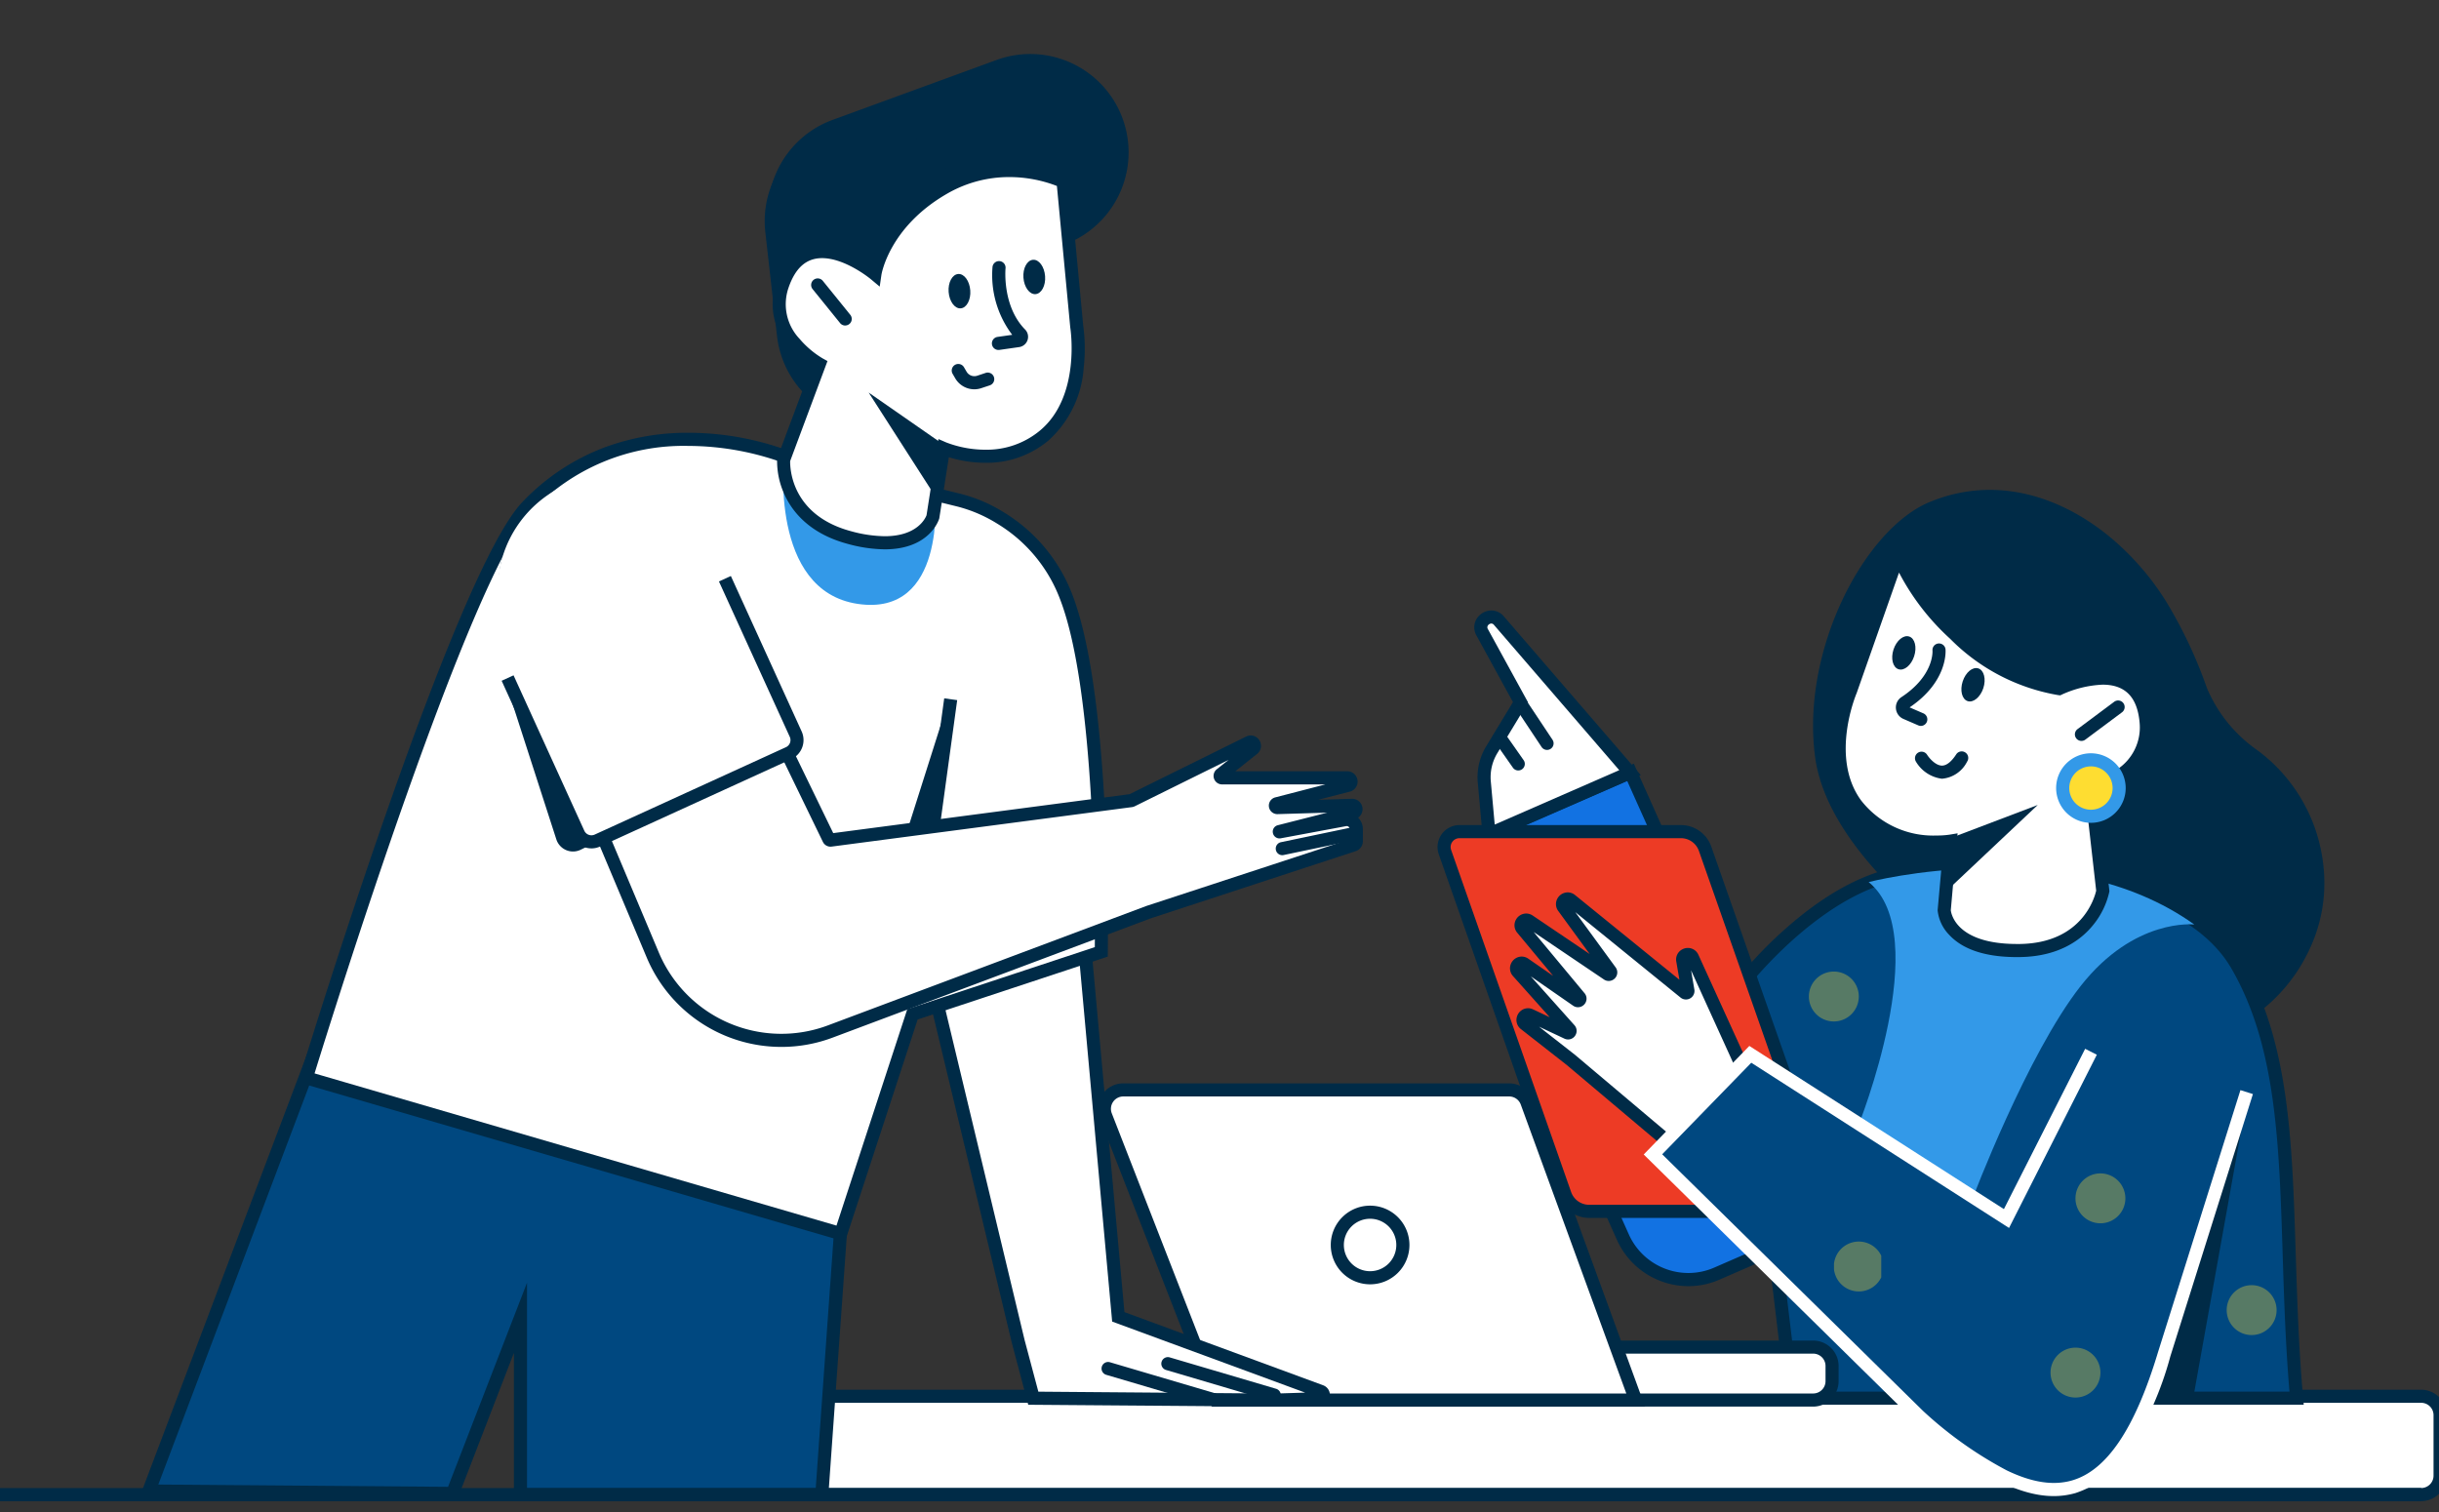 <svg xmlns="http://www.w3.org/2000/svg" xmlns:xlink="http://www.w3.org/1999/xlink" width="258" height="160" viewBox="0 0 258 160">
  <rect x="0" y="0" width="258" height="160" fill="#333333" stroke="none"/>
  <defs>
    <clipPath id="clip-path">
      <rect id="Rectangle_28707" data-name="Rectangle 28707" width="282" height="167" transform="translate(-15717.973 -18827.549)" fill="#fff"/>
    </clipPath>
    <clipPath id="clip-path-2">
      <rect id="Rectangle_28706" data-name="Rectangle 28706" width="267.452" height="153.104" fill="none"/>
    </clipPath>
    <clipPath id="clip-path-4">
      <rect id="Rectangle_28699" data-name="Rectangle 28699" width="5.277" height="5.286" fill="none"/>
    </clipPath>
    <clipPath id="clip-path-9">
      <rect id="Rectangle_28704" data-name="Rectangle 28704" width="5" height="6" transform="translate(0.335 -0.357)" fill="none"/>
    </clipPath>
    <clipPath id="clip-Careers">
      <rect width="258" height="160"/>
    </clipPath>
  </defs>
  <g id="Careers" clip-path="url(#clip-Careers)">
    <g id="Mask_Group_24312" data-name="Mask Group 24312" transform="translate(15701.973 18827.549)" clip-path="url(#clip-path)">
      <g id="Group_32656" data-name="Group 32656" transform="translate(-15710.618 -18821.838)">
        <g id="Group_32655" data-name="Group 32655" clip-path="url(#clip-path-2)">
          <g id="Group_32654" data-name="Group 32654" transform="translate(0 0)">
            <g id="Group_32653" data-name="Group 32653" clip-path="url(#clip-path-2)">
              <path id="Path_20154" data-name="Path 20154" d="M76.738,20.183,59.4,26.519A10.4,10.4,0,0,1,52.281,6.968L69.618.632a10.4,10.4,0,0,1,7.121,19.551" transform="translate(44.448 0)" fill="#002b47"/>
              <path id="Path_20155" data-name="Path 20155" d="M65.981,12.934l1.228,10.891a10.389,10.389,0,1,1-20.646,2.336L45.337,15.27a10.388,10.388,0,1,1,20.644-2.336" transform="translate(44.271 3.627)" fill="#002b47"/>
              <rect id="Rectangle_28697" data-name="Rectangle 28697" width="182.166" height="10.403" rx="1.01" transform="translate(84.594 142.007)" fill="#fff"/>
              <path id="Rectangle_24211" data-name="Rectangle 24211" d="M2.34-.35H180.51a2.7,2.7,0,0,1,2.69,2.694v6.4a2.7,2.7,0,0,1-2.69,2.694H2.34A2.7,2.7,0,0,1-.35,8.746v-6.4A2.7,2.7,0,0,1,2.34-.35Zm178.17,10.4a1.308,1.308,0,0,0,1.305-1.308v-6.4a1.308,1.308,0,0,0-1.305-1.308H2.34A1.308,1.308,0,0,0,1.035,2.344v6.4A1.308,1.308,0,0,0,2.34,10.053Z" transform="translate(84.252 141.663)" fill="#002b47"/>
              <path id="Path_20156" data-name="Path 20156" d="M101.005,38.353,81.922,46.666,100.2,87.529a7.579,7.579,0,0,0,9.947,3.863l5.166-2.251a7.6,7.6,0,0,0,3.9-10.076Z" transform="translate(80.114 37.633)" fill="#1272e2"/>
              <path id="Path_14551" data-name="Path 14551" d="M101.811,37.894,120.3,79.232a8.3,8.3,0,0,1-4.254,11l-5.166,2.251a8.2,8.2,0,0,1-3.3.69,8.288,8.288,0,0,1-7.559-4.906L81.458,46.76Zm5.77,53.887a6.829,6.829,0,0,0,2.744-.574l5.167-2.251a6.909,6.909,0,0,0,3.543-9.157L101.107,39.713l-17.813,7.76L101.286,87.7A6.9,6.9,0,0,0,107.581,91.781Z" transform="translate(79.66 37.182)" fill="#002b47"/>
              <path id="Path_20157" data-name="Path 20157" d="M85.48,30.45l13.869,16.08L84.433,53.043l-.5-5.528a5.633,5.633,0,0,1,.787-3.406l3.044-5.028-4.055-7.4a1.085,1.085,0,0,1,1.77-1.232" transform="translate(81.721 29.498)" fill="#fff"/>
              <path id="Path_14553" data-name="Path 14553" d="M84.173,54.406l-.587-6.485A6.285,6.285,0,0,1,84.47,44.1l2.838-4.688-3.863-7.049a1.728,1.728,0,0,1,.012-1.745,1.856,1.856,0,0,1,1.564-.9,1.733,1.733,0,0,1,1.325.628L100.83,47.132ZM85.022,31.1a.459.459,0,0,0-.374.222.349.349,0,0,0,.012.372l4.246,7.749-3.251,5.371a4.9,4.9,0,0,0-.69,2.984l.414,4.57,13.174-5.754L85.3,31.246A.36.36,0,0,0,85.022,31.1Z" transform="translate(81.379 29.155)" fill="#002b47"/>
              <path id="Path_20158" data-name="Path 20158" d="M133.3,28.737c-5.317-4.64-12.352-7.067-19.382-4.275l-.182.071c-6.931,2.8-13.705,15.673-12.184,27.012,1.4,10.4,14.781,19.406,14.781,19.406l11.005,7.873a17.765,17.765,0,0,0,26.635-7.216,16.373,16.373,0,0,0,1.311-8.86,17.46,17.46,0,0,0-6.941-11.923A15.248,15.248,0,0,1,143,44.245,48.511,48.511,0,0,0,138.633,35a28.463,28.463,0,0,0-5.336-6.263" transform="translate(99.097 22.839)" fill="#002b47" fill-rule="evenodd"/>
              <path id="Path_20159" data-name="Path 20159" d="M149.863,53.68c-5.038-8.686-19.779-9.771-19.779-9.771s-9.474-.87-15.444,0C105.555,45.232,97.566,55.58,97.566,55.58L102.835,99.5h53.331c-1.626-18.457.471-34.15-6.3-45.821" transform="translate(95.413 42.704)" fill="#004880"/>
              <path id="Path_14556" data-name="Path 14556" d="M157.279,100.538h-54.7L97.2,55.724l.174-.225a43.109,43.109,0,0,1,5.221-5.436c4.26-3.743,8.4-5.928,12.3-6.5a48.379,48.379,0,0,1,6.757-.394c4.471,0,8.652.372,8.843.389a39.785,39.785,0,0,1,8.151,1.658c5.814,1.828,10.022,4.752,12.17,8.456,4.913,8.464,5.24,18.875,5.618,30.929.153,4.861.31,9.887.777,15.179Zm-53.473-1.387h51.963c-.42-5.054-.571-9.854-.717-14.5-.373-11.867-.694-22.115-5.431-30.276-4.8-8.274-19.088-9.418-19.232-9.428h-.012c-.042,0-4.235-.384-8.724-.384a47.038,47.038,0,0,0-6.557.379c-7.988,1.164-15.246,9.71-16.451,11.191Z" transform="translate(95.057 42.361)" fill="#002b47"/>
              <rect id="Rectangle_28698" data-name="Rectangle 28698" width="61.122" height="5.603" rx="1.01" transform="translate(141.321 136.805)" fill="#fff"/>
              <path id="Rectangle_24213" data-name="Rectangle 24213" d="M2.34-.35H59.467a2.7,2.7,0,0,1,2.69,2.694v1.6a2.7,2.7,0,0,1-2.69,2.694H2.34A2.7,2.7,0,0,1-.35,3.945v-1.6A2.7,2.7,0,0,1,2.34-.35Zm57.127,5.6a1.308,1.308,0,0,0,1.305-1.308v-1.6a1.308,1.308,0,0,0-1.305-1.308H2.34A1.308,1.308,0,0,0,1.035,2.344v1.6A1.308,1.308,0,0,0,2.34,5.253Z" transform="translate(140.979 136.461)" fill="#002b47"/>
              <path id="Path_20160" data-name="Path 20160" d="M108.13,56.631a2,2,0,0,0-1.873-1.314H65.433a2,2,0,0,0-1.861,2.728L75.293,88.13h44.343Z" transform="translate(62.033 54.278)" fill="#fff"/>
              <path id="Path_14558" data-name="Path 14558" d="M65.774,54.967H106.6a2.7,2.7,0,0,1,2.524,1.77l11.846,32.43H75.161L63.268,58.641a2.694,2.694,0,0,1,2.506-3.674ZM118.987,87.78,107.822,57.212a1.306,1.306,0,0,0-1.223-.858H65.774a1.308,1.308,0,0,0-1.216,1.783L76.107,87.78Z" transform="translate(61.692 53.934)" fill="#002b47"/>
              <path id="Path_20161" data-name="Path 20161" d="M109.207,43.34a2.707,2.707,0,0,0-2.554-1.815H83.229a1.628,1.628,0,0,0-1.535,2.169L94.387,79.881A2.712,2.712,0,0,0,96.942,81.7h23.427a1.628,1.628,0,0,0,1.535-2.167Z" transform="translate(79.8 40.745)" fill="#ed3b25"/>
              <path id="Path_14560" data-name="Path 14560" d="M83.571,41.175H107a3.4,3.4,0,0,1,3.207,2.279l12.7,36.188a2.321,2.321,0,0,1-2.188,3.091H97.284a3.411,3.411,0,0,1-3.208-2.277L81.383,44.268a2.321,2.321,0,0,1,2.188-3.093Zm37.14,40.171a.935.935,0,0,0,.882-1.245L108.9,43.913a2.015,2.015,0,0,0-1.9-1.351H83.571a.935.935,0,0,0-.882,1.246L95.381,79.995a2.023,2.023,0,0,0,1.9,1.351Z" transform="translate(79.459 40.402)" fill="#002b47"/>
              <path id="Path_20162" data-name="Path 20162" d="M104.084,51.317l5.243,11.519a.212.212,0,0,1-.042.238l-7.617,7.63a.213.213,0,0,1-.287.012L91.233,62.155l-4.862-3.806a.541.541,0,0,1,.562-.917l3.9,1.839a.212.212,0,0,0,.247-.333L85.62,52.821a.542.542,0,0,1,.71-.808l5.524,3.83a.211.211,0,0,0,.283-.309l-6.054-7.279a.543.543,0,0,1,.72-.8l8.305,5.609a.212.212,0,0,0,.289-.3L90.45,45.99a.543.543,0,0,1,.779-.743l12.034,9.767a.211.211,0,0,0,.342-.2l-.548-3.18a.542.542,0,0,1,1.027-.317" transform="translate(83.59 44.272)" fill="#fff"/>
              <path id="Path_14562" data-name="Path 14562" d="M101.861,71.8a.907.907,0,0,1-.582-.212L91.139,63.037l-4.852-3.8a1.217,1.217,0,0,1-.411-1.368,1.235,1.235,0,0,1,1.158-.845,1.248,1.248,0,0,1,.536.123l1.762.83-3.886-4.351a1.218,1.218,0,0,1-.212-1.321,1.245,1.245,0,0,1,1.128-.746,1.231,1.231,0,0,1,.705.227L89.687,53.6l-3.794-4.561a1.219,1.219,0,0,1-.177-1.307,1.25,1.25,0,0,1,1.123-.727,1.237,1.237,0,0,1,.692.216l6.025,4.069-3.323-4.55a1.211,1.211,0,0,1-.112-1.282,1.258,1.258,0,0,1,1.109-.69,1.227,1.227,0,0,1,.775.28l11.042,8.962-.33-1.917a1.21,1.21,0,0,1,.262-1,1.272,1.272,0,0,1,.965-.446,1.213,1.213,0,0,1,1.112.725L110.3,62.892a.9.9,0,0,1-.174,1.008l-.008.008-7.617,7.63A.9.9,0,0,1,101.861,71.8ZM88.2,58.978l3.818,2.989,9.812,8.277,7.068-7.08L104.28,53.012l.349,2.028a.905.905,0,0,1-.892,1.06h0a.9.9,0,0,1-.571-.205L92.032,46.857,96.3,52.7a.9.9,0,0,1,.079.941.915.915,0,0,1-.808.5.9.9,0,0,1-.507-.157L87.63,48.963l5.381,6.47a.892.892,0,0,1,.128.957.911.911,0,0,1-.821.529.9.9,0,0,1-.516-.164l-4.472-3.1,4.612,5.163a.893.893,0,0,1,.153.97.9.9,0,0,1-1.209.454Z" transform="translate(83.248 43.929)" fill="#002b47"/>
              <path id="Path_20163" data-name="Path 20163" d="M51.64,58.832v.394L31.061,51.735,12.332,101.267l32.122.252L51.64,82.941v18.707H83.52l2.965-41.714Z" transform="translate(12.06 50.763)" fill="#004880"/>
              <path id="Path_14564" data-name="Path 14564" d="M31.15,51.288l20.292,7.387v-.12L87.721,59.7,84.659,102.78H51.442V87.089l-6.021,15.566-33.594-.263Zm21.676,9.366-20.865-7.6L13.826,101.02l30.649.24,8.351-21.59v21.722H83.37l2.868-40.351L52.826,59.986Z" transform="translate(11.566 50.325)" fill="#002b47"/>
              <path id="Path_20164" data-name="Path 20164" d="M70.063,47.44l-15.58,6.4,8.588,35.812,1.6,6,25.569.2,4.723-.141a.4.4,0,0,0,.127-.775L73.659,87.054Z" transform="translate(53.281 46.549)" fill="#fff"/>
              <path id="Path_14566" data-name="Path 14566" d="M71.069,46.936,74.71,87.049l21.018,7.738a1.093,1.093,0,0,1-.347,2.119l-4.734.141h-.013l-26.1-.2L62.8,90.312l-8.727-36.39ZM93.827,95.564,73.411,88.048,69.86,48.932,55.7,54.753,64.144,89.98l1.46,5.484,25.028.2Z" transform="translate(52.879 46.055)" fill="#002b47"/>
              <path id="Path_20165" data-name="Path 20165" d="M44.117,27.678c-7.19,7.469-23.363,60.445-23.363,60.445l56.527,16.486L84.873,81.4l19.973-6.6s.427-26.742-3.695-37.5A16.8,16.8,0,0,0,89.7,26.991L72.062,22.642s-16.263-7.1-27.944,5.036" transform="translate(20.296 20.192)" fill="#fff"/>
              <path id="Path_14568" data-name="Path 14568" d="M78.16,105.805,20.316,88.936l.205-.672c.662-2.17,16.305-53.221,23.527-60.723a23.388,23.388,0,0,1,8.809-5.817,25.157,25.157,0,0,1,8.718-1.5,30.67,30.67,0,0,1,11.136,2.1l17.57,4.332a16.168,16.168,0,0,1,4.689,1.989,17.456,17.456,0,0,1,7.256,8.743c1.736,4.531,2.892,12.269,3.438,23,.4,7.962.3,14.7.3,14.763l-.008.493L85.85,82.293ZM22.052,88l55.209,16.1,7.492-22.9,19.835-6.558c.03-3.688.068-27.035-3.654-36.751A15.867,15.867,0,0,0,94.3,29.86a15.01,15.01,0,0,0-4.307-1.846l-.027-.006L72.268,23.645l-.054-.024a29.664,29.664,0,0,0-10.639-2.006A22.1,22.1,0,0,0,45.044,28.5C38.484,35.318,23.959,81.826,22.052,88Z" transform="translate(19.867 19.849)" fill="#002b47"/>
              <path id="Path_20166" data-name="Path 20166" d="M62.334,25.688l-15.98-4.2s-1.6,14.205,7.791,15.606,8.189-11.4,8.189-11.4" transform="translate(45.23 21.082)" fill="#3399e8"/>
              <path id="Path_20167" data-name="Path 20167" d="M63.436,35.623S69.342,38.2,74.07,34.268s3.45-11.547,3.45-11.547L76.075,7.385a14.212,14.212,0,0,0-12.639.705c-6.49,3.741-7.265,9.086-7.265,9.086s-7.279-6.086-9.791,1.213c-1.774,5.157,3.914,8.307,3.914,8.307L46.519,36.818s-.429,6.251,6.943,8.23c7.589,2.039,8.843-2.185,8.843-2.185Z" transform="translate(45.022 6.107)" fill="#fff"/>
              <path id="Path_14571" data-name="Path 14571" d="M57.549,46.641h0a15.325,15.325,0,0,1-3.925-.58c-4.07-1.093-5.883-3.454-6.688-5.242a8.441,8.441,0,0,1-.766-3.705l.007-.1,3.613-9.687a11.336,11.336,0,0,1-2.307-2.061,6.713,6.713,0,0,1-1.416-6.759c.637-1.852,2-4.059,4.854-4.059a10,10,0,0,1,5.172,1.9,15.4,15.4,0,0,1,7.339-8.516,14.445,14.445,0,0,1,7.3-1.959,14.636,14.636,0,0,1,5.992,1.232l.347.171,1.478,15.7a17.876,17.876,0,0,1,.049,4.466,11.376,11.376,0,0,1-3.743,7.7,10.15,10.15,0,0,1-6.669,2.343,13.25,13.25,0,0,1-3.852-.588l-1.009,6.459-.013.045C63.271,43.536,62.294,46.641,57.549,46.641Zm-10-9.34c-.017.763.119,5.725,6.435,7.421a13.959,13.959,0,0,0,3.566.532c3.452,0,4.309-1.913,4.424-2.216l1.26-8.065.822.358a11.585,11.585,0,0,0,4.13.77,8.8,8.8,0,0,0,5.785-2.023c4.358-3.622,3.221-10.826,3.209-10.9l-.006-.049L75.766,8.2a13.969,13.969,0,0,0-5.035-.942,13.079,13.079,0,0,0-6.608,1.774C58,12.567,57.205,17.569,57.2,17.619l-.178,1.228-.951-.795c-.026-.022-2.69-2.218-5.147-2.218-1.662,0-2.822,1.022-3.545,3.124a5.325,5.325,0,0,0,1.168,5.416,9.772,9.772,0,0,0,2.427,2.059l.523.289Z" transform="translate(44.68 5.764)" fill="#002b47"/>
              <path id="Path_20168" data-name="Path 20168" d="M57.886,29.077l1.106-5.322-8.165-5.676Z" transform="translate(49.705 17.739)" fill="#002b47"/>
              <path id="Path_20169" data-name="Path 20169" d="M60.123,10.99c.633-.046,1.2.731,1.276,1.734s-.384,1.854-1.015,1.9-1.2-.731-1.276-1.734.382-1.854,1.015-1.9" transform="translate(57.797 10.782)" fill="#002b47"/>
              <path id="Path_20170" data-name="Path 20170" d="M56.123,11.75c.633-.046,1.2.731,1.274,1.734s-.384,1.854-1.013,1.9-1.2-.731-1.276-1.734.38-1.854,1.015-1.9" transform="translate(53.884 11.527)" fill="#002b47"/>
              <path id="Line_1076" data-name="Line 1076" d="M1.025,21.269-.347,21.08,2.547-.048,3.919.141Z" transform="translate(105.978 68.217)" fill="#002b47"/>
              <path id="Path_20171" data-name="Path 20171" d="M46.984,72.706,32.121,37.389A10.547,10.547,0,0,1,47.114,24.406l1.331.747a.217.217,0,0,1,.085.089l17.083,35.22a.206.206,0,0,0,.214.115L97.6,56.4a.235.235,0,0,0,.063-.02l12.392-6.128a.4.4,0,0,1,.425.672l-3.394,2.7a.208.208,0,0,0,.131.37h13.234a.4.4,0,0,1,.1.787l-7.542,1.95a.207.207,0,0,0,.057.408l7.9-.236a.4.4,0,0,1,.111.789l-7.8,1.985a.016.016,0,0,0,.008.032l6.925-1.292a1.007,1.007,0,0,1,1.191.991v1.3a.4.4,0,0,1-.275.38L99.436,68.2,65.788,80.821a14.773,14.773,0,0,1-18.8-8.115" transform="translate(30.7 22.588)" fill="#fff"/>
              <path id="Path_14576" data-name="Path 14576" d="M60.947,82.8a15.446,15.446,0,0,1-14.262-9.483L31.814,37.98a11.044,11.044,0,0,1,1.18-10.332,11.321,11.321,0,0,1,9.3-4.978,11.147,11.147,0,0,1,5.5,1.474l1.331.747a.9.9,0,0,1,.359.371l.01.02,16.931,34.9,31.349-4.12,12.321-6.093a1.083,1.083,0,0,1,1.518.629,1.076,1.076,0,0,1-.358,1.209l-2.3,1.833H120.8a1.093,1.093,0,0,1,.273,2.152l-3.34.863,3.563-.106h.035a1.1,1.1,0,0,1,.618,2,1.7,1.7,0,0,1,.5,1.2v1.3a1.1,1.1,0,0,1-.744,1.037L100.005,69.2,66.37,81.814A15.393,15.393,0,0,1,60.947,82.8ZM33.1,37.474,47.961,72.78a14.065,14.065,0,0,0,17.924,7.735l33.676-12.63,21.494-7.046V59.752a.314.314,0,0,0-.313-.314.329.329,0,0,0-.06.006l-6.987,1.3h-.067a.713.713,0,0,1-.7-.607.7.7,0,0,1,.5-.783l.029-.008,5.222-1.329-5.271.157a.9.9,0,0,1-.221-1.773l5.3-1.371H107.561a.9.9,0,0,1-.56-1.607l1.244-.989-9.93,4.911a.923.923,0,0,1-.246.08l-.034.005L66.257,61.608a.9.9,0,0,1-.118.008.893.893,0,0,1-.808-.506L48.315,26.028l-1.2-.673a9.781,9.781,0,0,0-4.825-1.3,9.938,9.938,0,0,0-8.155,4.377A9.673,9.673,0,0,0,33.1,37.474Z" transform="translate(30.36 22.245)" fill="#002b47"/>
              <path id="Path_20172" data-name="Path 20172" d="M31.972,39.549a12.247,12.247,0,0,1,22.487-9.712l9.213,21.094L41.3,61.534Z" transform="translate(30.311 22.061)" fill="#fff"/>
              <path id="Path_14578" data-name="Path 14578" d="M40.7,56.691A2.219,2.219,0,0,1,38.685,55.4L31.2,38.958l1.26-.576L39.944,54.82a.83.83,0,0,0,1.1.41l20.224-9.242a.828.828,0,0,0,.41-1.1L54.187,28.451l1.26-.576,7.486,16.438a2.216,2.216,0,0,1-1.094,2.936L41.615,56.492A2.193,2.193,0,0,1,40.7,56.691Z" transform="translate(30.509 27.352)" fill="#002b47"/>
              <line id="Line_2295" data-name="Line 2295" y1="1.629" x2="7.775" transform="translate(144.287 82.439)" fill="#fff"/>
              <path id="Line_1078" data-name="Line 1078" d="M.342,2.666A.694.694,0,0,1,.2,1.293L7.976-.335a.693.693,0,0,1,.283,1.357L.484,2.651A.694.694,0,0,1,.342,2.666Z" transform="translate(143.945 82.095)" fill="#002b47"/>
              <line id="Line_2296" data-name="Line 2296" x2="11.252" y2="3.322" transform="translate(132.184 138.558)" fill="#fff"/>
              <path id="Line_1080" data-name="Line 1080" d="M11.6,4.36a.691.691,0,0,1-.2-.028L.147,1.009A.693.693,0,0,1,.538-.322L11.791,3a.694.694,0,0,1-.2,1.359Z" transform="translate(131.842 138.214)" fill="#002b47"/>
              <line id="Line_2297" data-name="Line 2297" x2="11.252" y2="3.322" transform="translate(125.862 139.071)" fill="#fff"/>
              <path id="Line_1082" data-name="Line 1082" d="M11.6,4.36a.691.691,0,0,1-.2-.028L.147,1.009A.693.693,0,0,1,.538-.322L11.791,3a.694.694,0,0,1-.2,1.359Z" transform="translate(125.52 138.728)" fill="#002b47"/>
              <g id="Group_32637" data-name="Group 32637" transform="translate(199.993 97.07)" opacity="0.34">
                <g id="Group_32636" data-name="Group 32636">
                  <g id="Group_32635" data-name="Group 32635" clip-path="url(#clip-path-4)">
                    <path id="Path_20173" data-name="Path 20173" d="M106.389,51.638A2.639,2.639,0,1,1,103.751,49a2.64,2.64,0,0,1,2.639,2.643" transform="translate(-101.112 -48.996)" fill="#fedd31" fill-rule="evenodd"/>
                  </g>
                </g>
              </g>
              <g id="Group_32640" data-name="Group 32640" transform="translate(213.904 112.47)" opacity="0.34">
                <g id="Group_32639" data-name="Group 32639">
                  <g id="Group_32638" data-name="Group 32638" clip-path="url(#clip-path-4)">
                    <path id="Path_20174" data-name="Path 20174" d="M113.422,59.411a2.639,2.639,0,1,1-2.639-2.643,2.64,2.64,0,0,1,2.639,2.643" transform="translate(-108.145 -56.768)" fill="#fedd31" fill-rule="evenodd"/>
                  </g>
                </g>
              </g>
              <g id="Group_32643" data-name="Group 32643" transform="translate(244.188 130.251)" opacity="0.34">
                <g id="Group_32642" data-name="Group 32642">
                  <g id="Group_32641" data-name="Group 32641" clip-path="url(#clip-path-4)">
                    <path id="Path_20175" data-name="Path 20175" d="M128.733,68.386a2.639,2.639,0,1,1-2.639-2.643,2.64,2.64,0,0,1,2.639,2.643" transform="translate(-123.456 -65.743)" fill="#fedd31" fill-rule="evenodd"/>
                  </g>
                </g>
              </g>
              <line id="Line_2298" data-name="Line 2298" x2="264.762" transform="translate(0 152.411)" fill="#fff"/>
              <path id="Line_1084" data-name="Line 1084" d="M264.762,1.037H0V-.35H264.762Z" transform="translate(0 152.067)" fill="#002b47"/>
              <path id="Path_20176" data-name="Path 20176" d="M129.586,55.317l-5.8,32.337h-4.241s9.2-27.089,10.042-32.337" transform="translate(116.906 54.278)" fill="#002b47"/>
              <path id="Path_20177" data-name="Path 20177" d="M31.393,33.5l5.4,16.712a1.853,1.853,0,0,0,2.583,1.1l1.179-.58-1.121-.689Z" transform="translate(30.7 32.87)" fill="#002b47"/>
              <path id="Path_20178" data-name="Path 20178" d="M52.931,48.01l2.405-.331L57.2,34.55Z" transform="translate(51.763 33.901)" fill="#002b47"/>
              <path id="Path_20179" data-name="Path 20179" d="M139.306,49.436S132.983,48.7,127.3,55.93s-11.474,22.576-11.474,22.576l-12.087-7.7s8.123-20.23,1.125-25.859c0,0,20.644-5.4,34.444,4.485" transform="translate(101.448 42.661)" fill="#3399e8" fill-rule="evenodd"/>
              <path id="Path_20180" data-name="Path 20180" d="M114.5,57.123s-6.355,1.066-9.991-3.893-.556-12.04-.556-12.04l5.105-14.53s.516,3.356,5.908,8.559A20.47,20.47,0,0,0,126,40.986s8.533-4.141,9.2,3.55c.477,5.432-5.8,7.111-5.8,7.111l1.218,10.736s-1.1,6.169-8.725,6.3c-7.854.137-8.054-4.266-8.054-4.266Z" transform="translate(100.463 26.159)" fill="#fff"/>
              <path id="Path_14587" data-name="Path 14587" d="M121.881,70.79c-3.314,0-5.727-.793-7.172-2.357a4.336,4.336,0,0,1-1.218-2.574l0-.047.584-6.513c-.208.012-.447.019-.712.019a11.018,11.018,0,0,1-9.072-4.272,11.379,11.379,0,0,1-1.771-8.381,17.86,17.86,0,0,1,1.128-4.321l6.014-17.117.421,2.734c0,.027.6,3.239,5.7,8.165a21.76,21.76,0,0,0,7.256,4.665,15.955,15.955,0,0,0,3.2.887,12.606,12.606,0,0,1,4.7-1.093c3.118,0,5,1.881,5.3,5.3A6.707,6.707,0,0,1,133.23,52.1a11.322,11.322,0,0,1-2.736,1.441l1.166,10.274-.018.1A8.442,8.442,0,0,1,130,67.32c-1.213,1.54-3.542,3.392-7.755,3.467C122.124,70.789,122,70.79,121.881,70.79Zm-7-4.959c.044.389.6,3.572,7,3.572l.343,0c6.531-.115,7.866-4.89,8.036-5.643l-1.273-11.22.577-.154a9.862,9.862,0,0,0,2.883-1.432A5.31,5.31,0,0,0,134.856,46c-.236-2.712-1.518-4.031-3.917-4.031a11.531,11.531,0,0,0-4.3,1.044l-.176.085-.195-.019a21.007,21.007,0,0,1-11.45-5.958,25.317,25.317,0,0,1-5.414-7.009l-4.484,12.758c-.029.067-2.876,6.78.479,11.352a9.667,9.667,0,0,0,7.956,3.707,9.4,9.4,0,0,0,1.364-.087l.881-.145-.079.891Z" transform="translate(100.121 24.753)" fill="#002b47"/>
              <path id="Path_20181" data-name="Path 20181" d="M108.547,49.061l.212-5.431L118.05,40.1Z" transform="translate(106.151 39.349)" fill="#002b47"/>
              <path id="Path_20182" data-name="Path 20182" d="M105.705,32.5c-.312.957-.075,1.892.528,2.088s1.341-.418,1.654-1.373.079-1.892-.524-2.088-1.341.416-1.658,1.373" transform="translate(103.238 30.501)" fill="#002b47"/>
              <path id="Path_20183" data-name="Path 20183" d="M109.405,34.2c-.313.957-.075,1.892.524,2.088s1.345-.418,1.658-1.373.075-1.892-.528-2.088-1.341.416-1.654,1.373" transform="translate(106.856 32.175)" fill="#002b47"/>
              <path id="Path_20184" data-name="Path 20184" d="M114.691,40.676a2.98,2.98,0,1,0,2.981-2.986,2.984,2.984,0,0,0-2.981,2.986" transform="translate(112.16 36.982)" fill="#fedd31"/>
              <path id="Path_14592" data-name="Path 14592" d="M118.014,44.7a3.679,3.679,0,1,1,3.671-3.679A3.68,3.68,0,0,1,118.014,44.7Zm0-5.971a2.292,2.292,0,1,0,2.286,2.292A2.293,2.293,0,0,0,118.014,38.727Z" transform="translate(111.818 36.639)" fill="#3399e8"/>
              <path id="Path_20185" data-name="Path 20185" d="M155.58,57.548,146.846,85.3c-5.52,18.314-13.578,17.377-25.994,6.471L92.771,64.137l10.3-10.586,27.1,17.371,8.94-17.643" transform="translate(90.724 52.279)" fill="#004880"/>
              <path id="Path_14594" data-name="Path 14594" d="M135.65,100.592c-3.9,0-8.578-2.556-14.772-8l-.029-.027L92.277,64.453l11.174-11.485L130.38,70.231l8.594-16.959,1.235.628-9.286,18.326-27.267-17.48-9.424,9.686,27.575,27.132a41.558,41.558,0,0,0,8.87,6.308c2.665,1.285,4.921,1.634,6.9,1.067,3.692-1.059,6.666-5.487,9.093-13.538L155.4,57.645l1.32.417-8.735,27.749a35.829,35.829,0,0,1-4.39,9.976,10.467,10.467,0,0,1-5.645,4.486A8.308,8.308,0,0,1,135.65,100.592Z" transform="translate(90.241 51.973)" fill="#fff"/>
              <g id="Group_32646" data-name="Group 32646" transform="translate(228.192 118.427)" opacity="0.34">
                <g id="Group_32645" data-name="Group 32645">
                  <g id="Group_32644" data-name="Group 32644" clip-path="url(#clip-path-4)">
                    <path id="Path_20186" data-name="Path 20186" d="M120.646,62.418a2.639,2.639,0,1,1-2.639-2.643,2.64,2.64,0,0,1,2.639,2.643" transform="translate(-115.369 -59.775)" fill="#fedd31" fill-rule="evenodd"/>
                  </g>
                </g>
              </g>
              <g id="Group_32649" data-name="Group 32649" transform="translate(225.554 136.862)" opacity="0.34">
                <g id="Group_32648" data-name="Group 32648">
                  <g id="Group_32647" data-name="Group 32647" clip-path="url(#clip-path-4)">
                    <path id="Path_20187" data-name="Path 20187" d="M119.312,71.723a2.639,2.639,0,1,1-2.639-2.643,2.64,2.64,0,0,1,2.639,2.643" transform="translate(-114.035 -69.08)" fill="#fedd31" fill-rule="evenodd"/>
                  </g>
                </g>
              </g>
              <g id="Group_32652" data-name="Group 32652" transform="translate(202.311 125.646)" opacity="0.34">
                <g id="Group_32651" data-name="Group 32651" transform="translate(0 0)">
                  <g id="Group_32650" data-name="Group 32650" clip-path="url(#clip-path-9)">
                    <path id="Path_20188" data-name="Path 20188" d="M107.723,66.058a2.639,2.639,0,1,1-2.639-2.643,2.64,2.64,0,0,1,2.639,2.643" transform="translate(-102.126 -63.423)" fill="#fedd31" fill-rule="evenodd"/>
                  </g>
                </g>
              </g>
              <path id="Path_14598" data-name="Path 14598" d="M108.406,40.2a.689.689,0,0,1-.274-.057l-1.57-.68a1.323,1.323,0,0,1-.794-1.1,1.308,1.308,0,0,1,.584-1.209c3.434-2.259,3.293-4.818,3.285-4.925a.692.692,0,1,1,1.379-.118c.012.139.256,3.4-3.8,6.13l1.46.632a.694.694,0,0,1-.275,1.33Z" transform="translate(103.429 30.885)" fill="#002b47"/>
              <path id="Path_20189" data-name="Path 20189" d="M107.131,37.6s2.071,3.35,4.247,0" transform="translate(104.767 36.892)" fill="#fff" fill-rule="evenodd"/>
              <path id="Path_14600" data-name="Path 14600" d="M109.653,40.124h-.027a3.742,3.742,0,0,1-2.742-1.817.693.693,0,0,1,1.177-.731c.2.322.879,1.156,1.584,1.162.6,0,1.145-.636,1.495-1.174a.693.693,0,1,1,1.161.756A3.271,3.271,0,0,1,109.653,40.124Z" transform="translate(104.425 36.548)" fill="#002b47"/>
              <path id="Path_14601" data-name="Path 14601" d="M58.108,20.462a.694.694,0,0,1-.1-1.38l1.561-.222a10.457,10.457,0,0,1-2.085-7.179.692.692,0,1,1,1.377.143c-.008.086-.355,4.013,2.071,6.475a1.1,1.1,0,0,1-.627,1.858l-2.1.3A.7.7,0,0,1,58.108,20.462Z" transform="translate(56.15 10.851)" fill="#002b47"/>
              <path id="Path_14602" data-name="Path 14602" d="M57.665,19.232a2.345,2.345,0,0,1-2.024-1.161l-.276-.475a.693.693,0,1,1,1.2-.7l.277.475a.953.953,0,0,0,1.117.426l.9-.3a.693.693,0,0,1,.434,1.317l-.906.3A2.309,2.309,0,0,1,57.665,19.232Z" transform="translate(54.05 16.243)" fill="#002b47"/>
              <path id="Line_1085" data-name="Line 1085" d="M3.248,4.633a.69.69,0,0,1-.539-.257L-.2.78A.693.693,0,1,1,.88-.093L3.786,3.5a.693.693,0,0,1-.538,1.13Z" transform="translate(94.803 24.094)" fill="#002b47"/>
              <path id="Line_1086" data-name="Line 1086" d="M.343,3.929A.694.694,0,0,1-.071,2.68L3.81-.213A.693.693,0,0,1,4.636.9L.756,3.792A.689.689,0,0,1,.343,3.929Z" transform="translate(228.478 68.745)" fill="#002b47"/>
              <path id="Path_20190" data-name="Path 20190" d="M82.814,65.315a3.461,3.461,0,1,1-3.461-3.467,3.464,3.464,0,0,1,3.461,3.467" transform="translate(74.216 60.686)" fill="#fff" fill-rule="evenodd"/>
              <path id="Ellipse_5311" data-name="Ellipse 5311" d="M3.8-.35A4.161,4.161,0,1,1-.35,3.811,4.162,4.162,0,0,1,3.8-.35Zm0,6.934A2.774,2.774,0,1,0,1.035,3.811,2.775,2.775,0,0,0,3.8,6.584Z" transform="translate(149.765 122.19)" fill="#002b47"/>
              <line id="Line_2299" data-name="Line 2299" x2="2.66" y2="3.998" transform="translate(169.635 68.935)" fill="#fff"/>
              <path id="Line_1088" data-name="Line 1088" d="M3,5.035a.691.691,0,0,1-.577-.309l-2.66-4A.693.693,0,1,1,.918-.041l2.66,4A.693.693,0,0,1,3,5.035Z" transform="translate(169.292 68.591)" fill="#002b47"/>
              <line id="Line_2300" data-name="Line 2300" x2="1.968" y2="2.805" transform="translate(167.28 72.301)" fill="#fff"/>
              <path id="Line_1090" data-name="Line 1090" d="M2.311,3.842a.691.691,0,0,1-.567-.295L-.224.742a.693.693,0,1,1,1.133-.8L2.877,2.75a.693.693,0,0,1-.566,1.092Z" transform="translate(166.938 71.957)" fill="#002b47"/>
            </g>
          </g>
        </g>
      </g>
    </g>
  </g>
</svg>
